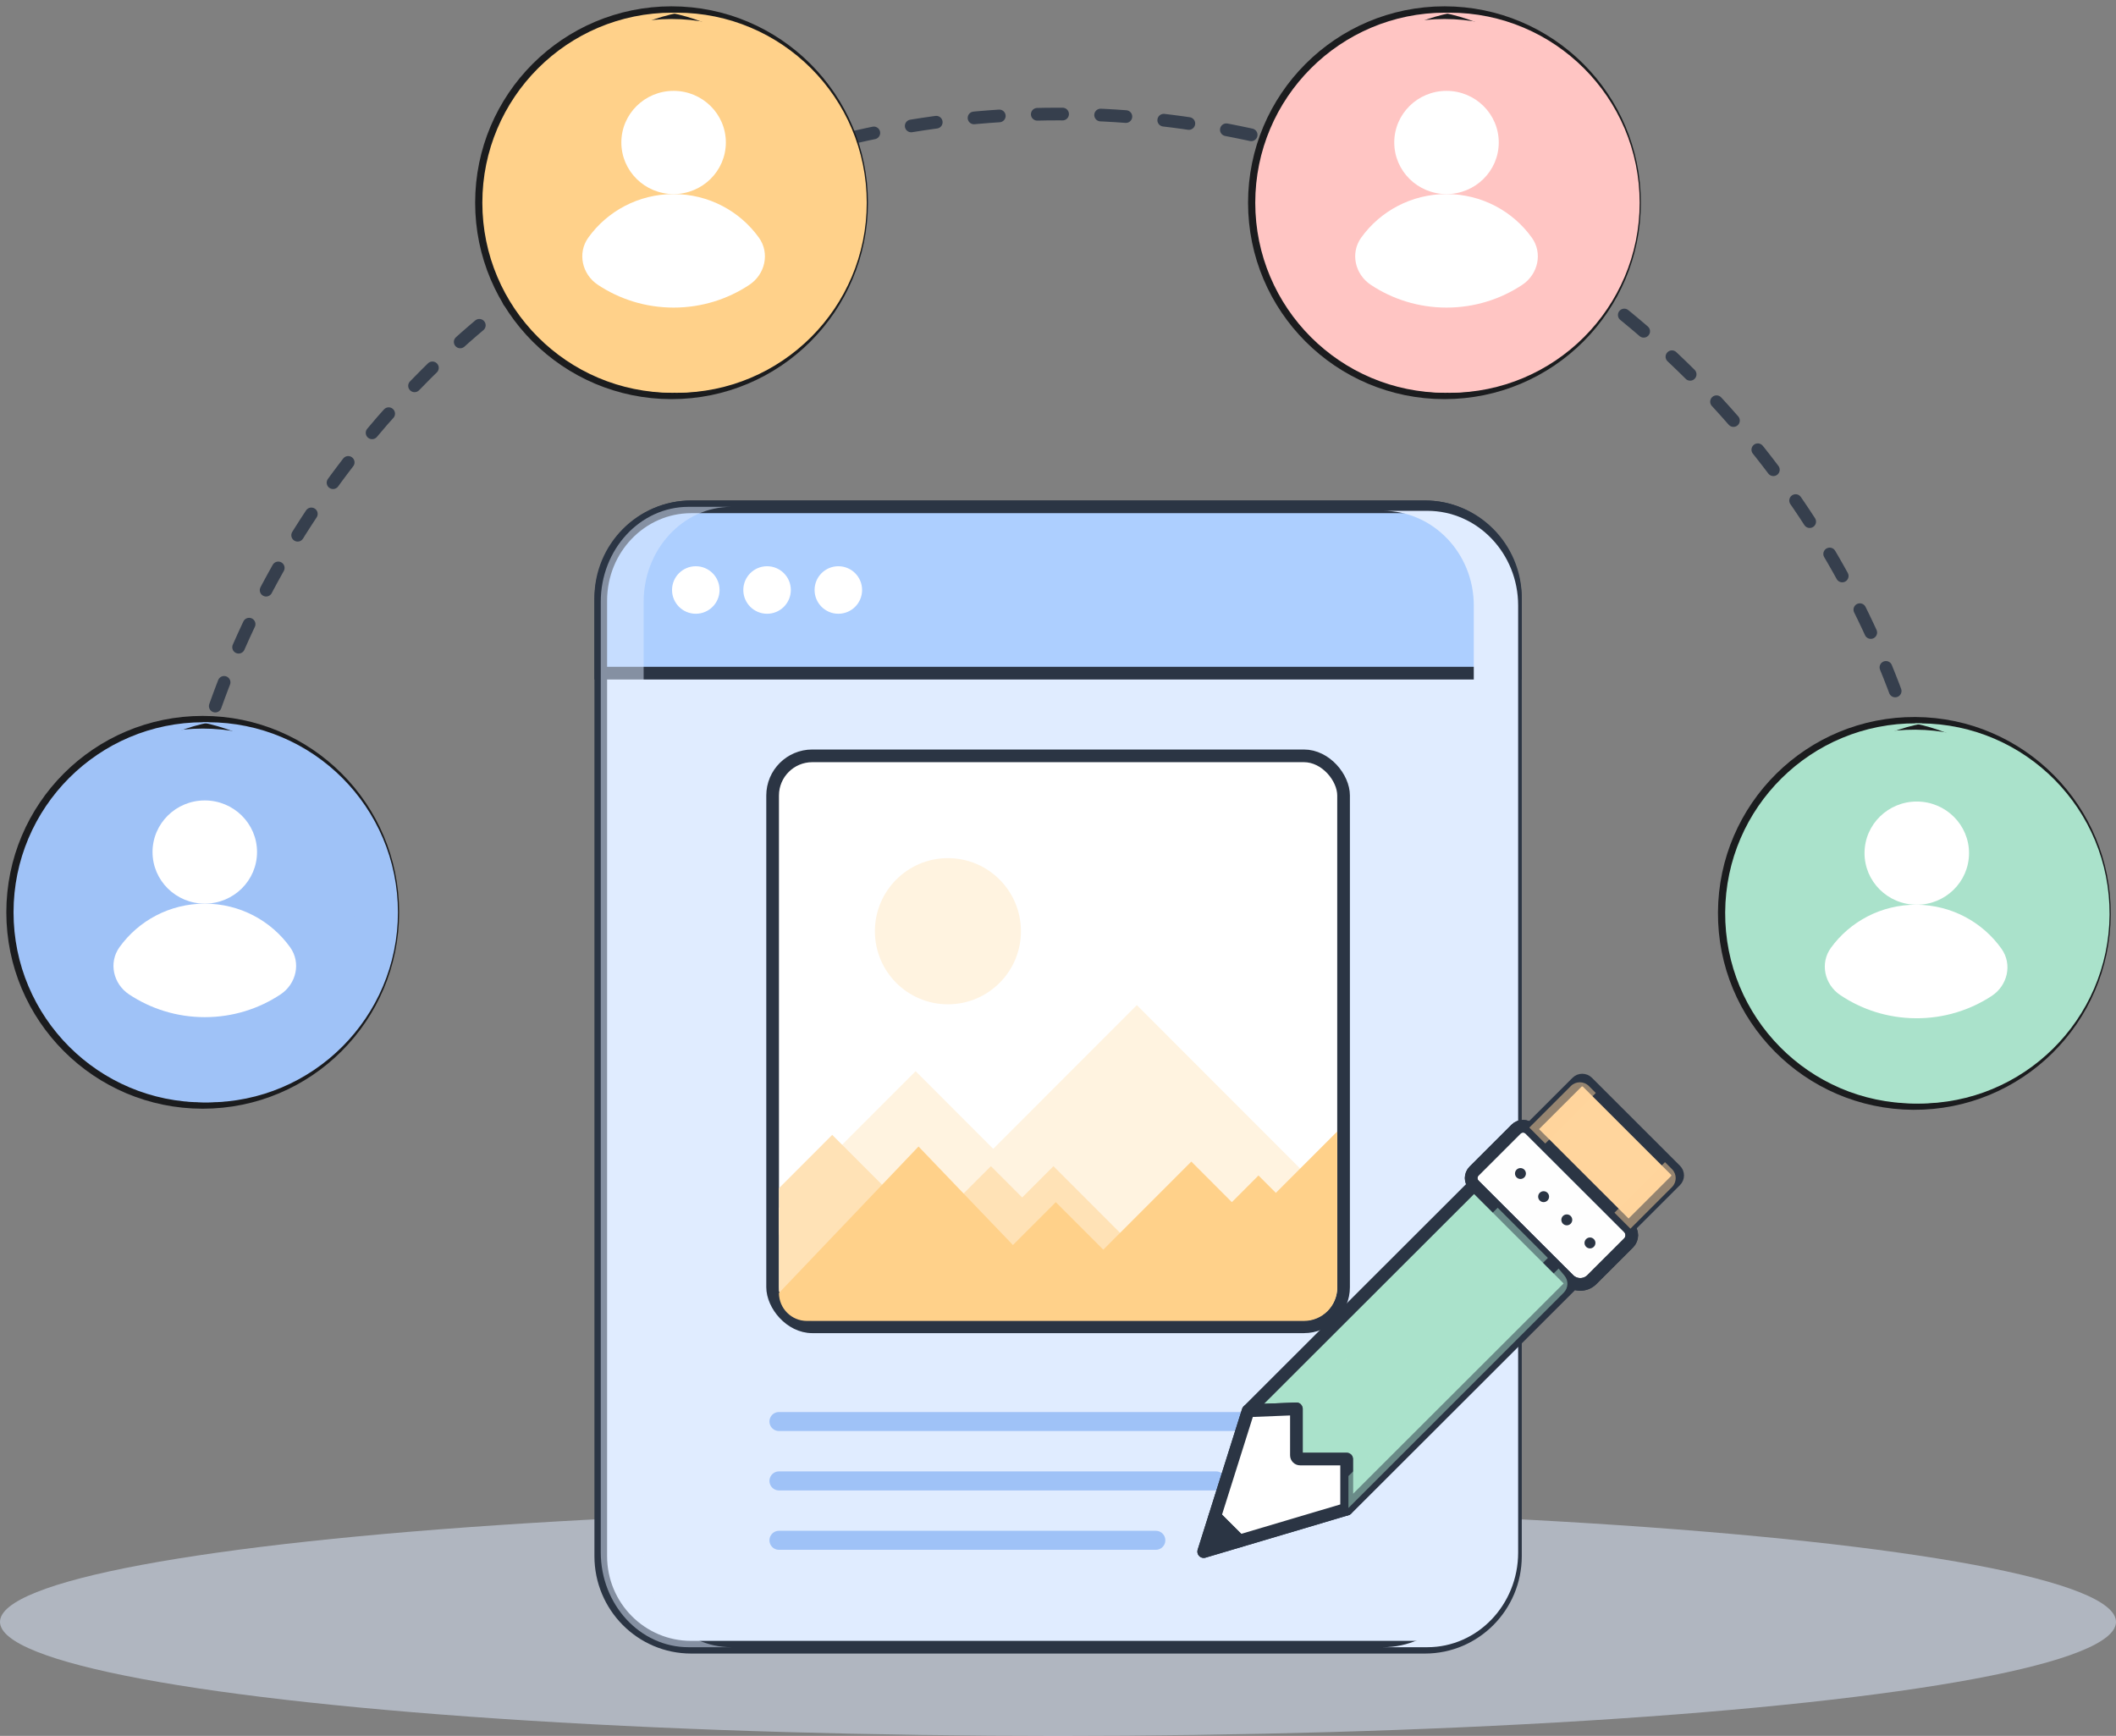 <?xml version="1.0" encoding="UTF-8"?>
<svg xmlns="http://www.w3.org/2000/svg" width="167" height="137" viewBox="0 0 167 137" fill="none">
  <rect x="0" y="0" width="167" height="137" fill="#808080" stroke="none"/>
  <path d="M154 79C154 40.34 122.436 9 83.5 9C44.564 9 13 40.34 13 79" stroke="#363F4D" stroke-linecap="round" stroke-dasharray="2 3"></path>
  <ellipse opacity="0.5" cx="83.5" cy="128" rx="83.5" ry="9" fill="#E0ECFF"></ellipse>
  <path d="M47.414 52.74V122.813C47.414 126.783 50.61 130 54.553 130H112.462C116.405 130 119.602 126.783 119.602 122.813V52.74M47.414 52.74V47.187C47.414 43.218 50.61 40 54.553 40H112.462C116.405 40 119.602 43.218 119.602 47.187V52.74" fill="#E0ECFF"></path>
  <path d="M47.414 52.74V122.813C47.414 126.783 50.61 130 54.553 130H112.462C116.405 130 119.602 126.783 119.602 122.813V52.74V47.187C119.602 43.218 116.405 40 112.462 40H54.553C50.61 40 47.414 43.218 47.414 47.187V52.74Z" stroke="#2B3544"></path>
  <path d="M112.462 40H54.553C50.61 40 47.414 43.315 47.414 47.404V53.125H119.602V47.404C119.602 43.315 116.405 40 112.462 40Z" fill="#ADCFFF" stroke="#2B3544"></path>
  <path d="M54.914 48.438C55.95 48.438 56.789 47.598 56.789 46.562C56.789 45.527 55.95 44.688 54.914 44.688C53.879 44.688 53.039 45.527 53.039 46.562C53.039 47.598 53.879 48.438 54.914 48.438Z" fill="white"></path>
  <path d="M60.539 48.438C61.575 48.438 62.414 47.598 62.414 46.562C62.414 45.527 61.575 44.688 60.539 44.688C59.504 44.688 58.664 45.527 58.664 46.562C58.664 47.598 59.504 48.438 60.539 48.438Z" fill="white"></path>
  <path d="M66.164 48.438C67.2 48.438 68.039 47.598 68.039 46.562C68.039 45.527 67.2 44.688 66.164 44.688C65.129 44.688 64.289 45.527 64.289 46.562C64.289 47.598 65.129 48.438 66.164 48.438Z" fill="white"></path>
  <path d="M61.477 112.188H104.601M61.477 116.875H95.977M99.367 116.875H104.602M61.477 121.562H91.221" stroke="#9FC2F7" stroke-width="1.5" stroke-linecap="round" stroke-linejoin="round"></path>
  <g style="mix-blend-mode:multiply">
    <path fill-rule="evenodd" clip-rule="evenodd" d="M116.315 122.527C116.315 126.654 113.105 130 109.145 130H112.646C116.606 130 119.816 126.654 119.816 122.527V53.564V47.789C119.816 43.662 116.606 40.315 112.646 40.315H109.145C113.105 40.315 116.315 43.662 116.315 47.789V53.564V122.527Z" fill="#E0ECFF"></path>
  </g>
  <g style="mix-blend-mode:overlay" opacity="0.5">
    <path d="M50.797 122.5C50.797 126.642 53.9 130 57.727 130H54.343C50.516 130 47.414 126.642 47.414 122.5V47.5C47.414 43.358 50.516 40 54.343 40H57.727C53.9 40 50.797 43.358 50.797 47.5V122.5Z" fill="#E0ECFF"></path>
  </g>
  <rect x="60.977" y="59.652" width="45.061" height="45.061" rx="3.131" fill="white" stroke="#2B3544"></rect>
  <ellipse cx="74.812" cy="73.493" rx="5.763" ry="5.768" fill="#FFF3E0"></ellipse>
  <path d="M72.263 84.539L61.477 95.334V97.093C61.477 98.546 62.655 99.724 64.108 99.724H102.906C104.359 99.724 105.537 98.546 105.537 97.093V95.151L89.723 79.325L78.388 90.668L72.263 84.539Z" fill="#FFF3E0"></path>
  <path d="M65.681 89.566L61.477 93.774V101.949L90.82 99.72L83.141 92.036L80.673 94.506L78.205 92.036L73.177 97.067L65.681 89.566Z" fill="#FFE2B6"></path>
  <path d="M72.493 90.484L61.477 102.043C61.477 103.261 62.464 104.249 63.682 104.249H102.908C104.361 104.249 105.539 103.071 105.539 101.617V89.295L100.694 94.143L99.323 92.771L97.221 94.875L94.021 91.673L87.074 98.626L83.326 94.875L79.944 98.26L72.493 90.484Z" fill="#FFD18A"></path>
  <g style="mix-blend-mode:multiply">
    <path d="M99.724 110.858L97.443 122.413L114.229 98.998H112.437L99.724 110.858Z" fill="#EDF4FF"></path>
  </g>
  <path d="M102.316 114.726V111.188L118.168 95.355L122.13 99.313L106.279 115.146H102.737C102.505 115.146 102.316 114.958 102.316 114.726Z" fill="#AAE2CB"></path>
  <path d="M119.65 89.114L116.337 92.423C116.031 92.728 116.031 93.223 116.337 93.529L123.805 100.989C124.31 101.493 125.129 101.493 125.634 100.989L128.225 98.401L128.53 98.096C128.867 97.76 128.867 97.215 128.53 96.878L120.757 89.114C120.451 88.808 119.955 88.808 119.65 89.114Z" fill="#FEFEFE"></path>
  <path d="M106.277 119.105L124.11 101.293M125.634 100.989C125.129 101.493 124.31 101.493 123.805 100.989L116.337 93.529C116.031 93.223 116.031 92.728 116.337 92.423L119.65 89.114C119.955 88.808 120.451 88.808 120.757 89.114L128.53 96.878C128.867 97.215 128.867 97.76 128.53 98.096L128.225 98.401L125.634 100.989Z" stroke="#2B3544" stroke-linecap="round" stroke-linejoin="round"></path>
  <path d="M132.052 93.358L128.531 96.875L120.758 89.111L124.279 85.594C124.607 85.266 125.139 85.266 125.467 85.594L132.052 92.171C132.38 92.499 132.38 93.03 132.052 93.358Z" fill="#FFD59D"></path>
  <path d="M102.314 111.187L98.504 111.34L116.337 93.527L124.11 101.292L106.277 119.104V115.146H102.734C102.502 115.146 102.314 114.958 102.314 114.726V111.187Z" fill="#AAE2CB"></path>
  <path d="M95.876 119.675L95 122.453L97.82 121.616M95.876 119.675L98.506 111.339M95.876 119.675L97.82 121.616M97.82 121.616L106.279 119.104M98.506 111.339L102.316 111.187V114.854C102.316 115.015 102.447 115.146 102.608 115.146H106.279V119.104M98.506 111.339L116.339 93.527M116.339 93.527L123.807 100.987C124.312 101.492 125.131 101.492 125.636 100.987L128.227 98.399L128.532 98.094C128.868 97.758 128.868 97.213 128.532 96.876M116.339 93.527C116.032 93.222 116.032 92.727 116.339 92.421L119.651 89.112C119.957 88.807 120.453 88.807 120.758 89.112M106.279 119.104L124.112 101.292M128.532 96.876L132.234 93.178C132.462 92.951 132.462 92.581 132.234 92.354L125.287 85.414C125.059 85.186 124.689 85.186 124.461 85.414L120.758 89.112M128.532 96.876L120.758 89.112" stroke="#2B3544" stroke-linecap="round" stroke-linejoin="round"></path>
  <g style="mix-blend-mode:multiply" opacity="0.5">
    <path d="M102.316 114.853V111.186L118.202 95.317L122.162 99.278L106.279 115.144H102.608C102.447 115.144 102.316 115.014 102.316 114.853Z" fill="#AAE2CB"></path>
  </g>
  <path d="M102.317 111.188L98.506 111.341L95.877 119.676L97.82 121.617L106.279 119.105V115.147H102.609C102.447 115.147 102.317 115.016 102.317 114.855V111.188Z" fill="white" stroke="#2B3544" stroke-linecap="round" stroke-linejoin="round"></path>
  <path d="M95.876 119.674L95 122.452L97.82 121.615L95.876 119.674Z" fill="#2B3544" stroke="#2B3544" stroke-linecap="round" stroke-linejoin="round"></path>
  <path d="M125.789 97.79C125.621 97.621 125.348 97.621 125.18 97.79C125.011 97.958 125.011 98.231 125.18 98.399C125.348 98.567 125.621 98.567 125.789 98.399C125.958 98.231 125.958 97.958 125.789 97.79Z" fill="#2B3544"></path>
  <path d="M123.961 95.968C123.793 95.8 123.52 95.8 123.351 95.968C123.183 96.136 123.183 96.409 123.351 96.577C123.52 96.746 123.793 96.746 123.961 96.577C124.129 96.409 124.129 96.136 123.961 95.968Z" fill="#2B3544"></path>
  <path d="M122.131 94.137C121.963 93.969 121.69 93.969 121.521 94.137C121.353 94.305 121.353 94.578 121.521 94.746C121.69 94.915 121.963 94.915 122.131 94.746C122.299 94.578 122.299 94.305 122.131 94.137Z" fill="#2B3544"></path>
  <path d="M120.303 92.311C120.135 92.143 119.862 92.143 119.693 92.311C119.525 92.479 119.525 92.752 119.693 92.92C119.862 93.088 120.135 93.088 120.303 92.92C120.471 92.752 120.471 92.479 120.303 92.311Z" fill="#2B3544"></path>
  <g style="mix-blend-mode:multiply">
    <path d="M127.416 95.708L131.405 91.719L131.958 92.271C132.348 92.662 132.348 93.295 131.958 93.686L128.676 96.968L127.416 95.708Z" fill="#FFD59D" fill-opacity="0.5"></path>
  </g>
  <g style="mix-blend-mode:overlay">
    <path d="M121.956 90.249L125.945 86.26L125.393 85.707C125.002 85.317 124.369 85.317 123.979 85.707L120.697 88.989L121.956 90.249Z" fill="#FFD59D" fill-opacity="0.5"></path>
  </g>
  <g style="mix-blend-mode:multiply" opacity="0.5">
    <path d="M106.422 116.491L123.008 100.115L123.473 100.673C123.804 101.071 123.778 101.655 123.412 102.021L106.422 119.011V116.491Z" fill="#AAE2CB"></path>
  </g>
  <circle cx="16" cy="72" r="15" fill="#9FC2F7" stroke="#1B1C1E"></circle>
  <g style="mix-blend-mode:multiply">
    <path fill-rule="evenodd" clip-rule="evenodd" d="M13.48 86.715C21.541 86.46 27.998 79.845 27.998 71.722C27.998 64.439 22.807 58.369 15.924 57.008C16.084 57.003 16.245 57 16.406 57C24.691 57 31.406 63.716 31.406 72C31.406 80.284 24.691 87 16.406 87C15.405 87 14.427 86.902 13.48 86.715Z" fill="#9FC2F7"></path>
  </g>
  <g style="mix-blend-mode:overlay">
    <path fill-rule="evenodd" clip-rule="evenodd" d="M18.994 86.715C10.933 86.46 4.477 79.845 4.477 71.722C4.477 64.439 9.667 58.369 16.551 57.008C16.391 57.003 16.23 57 16.068 57C7.784 57 1.068 63.716 1.068 72C1.068 80.284 7.784 87 16.068 87C17.07 87 18.048 86.902 18.994 86.715Z" fill="#9FC2F7"></path>
  </g>
  <path d="M10.183 78.476C8.936 77.647 8.556 75.972 9.429 74.755C10.924 72.674 13.382 71.316 16.162 71.316C18.943 71.316 21.403 72.675 22.897 74.758C23.77 75.975 23.389 77.65 22.141 78.479C20.433 79.613 18.377 80.275 16.164 80.275C13.95 80.275 11.892 79.612 10.183 78.476Z" fill="white"></path>
  <path d="M16.162 71.316C13.885 71.316 12.038 69.492 12.038 67.243C12.038 64.994 13.885 63.171 16.162 63.171C18.439 63.171 20.286 64.994 20.286 67.243C20.286 69.492 18.439 71.316 16.162 71.316Z" fill="white"></path>
  <circle cx="151.086" cy="72.087" r="15" transform="rotate(0.334 151.086 72.087)" fill="#AAE2CB" stroke="#1B1C1E"></circle>
  <g style="mix-blend-mode:multiply">
    <path fill-rule="evenodd" clip-rule="evenodd" d="M148.481 86.787C156.543 86.579 163.038 80.002 163.086 71.879C163.128 64.596 157.973 58.495 151.098 57.094C151.258 57.09 151.419 57.088 151.58 57.089C159.864 57.138 166.541 63.892 166.492 72.176C166.444 80.461 159.689 87.137 151.405 87.089C150.404 87.083 149.426 86.979 148.481 86.787Z" fill="#AAE2CB"></path>
  </g>
  <g style="mix-blend-mode:overlay">
    <path fill-rule="evenodd" clip-rule="evenodd" d="M153.995 86.82C145.936 86.518 139.518 79.866 139.565 71.743C139.607 64.46 144.833 58.42 151.725 57.099C151.564 57.093 151.404 57.089 151.242 57.088C142.958 57.04 136.203 63.717 136.155 72.001C136.107 80.285 142.783 87.04 151.067 87.088C152.069 87.094 153.047 87.001 153.995 86.82Z" fill="#AAE2CB"></path>
  </g>
  <path d="M145.233 78.529C143.99 77.692 143.62 76.015 144.501 74.803C146.007 72.731 148.473 71.387 151.253 71.403C154.034 71.419 156.486 72.793 157.968 74.884C158.834 76.106 158.443 77.78 157.191 78.601C155.476 79.725 153.416 80.375 151.203 80.362C148.989 80.349 146.935 79.674 145.233 78.529Z" fill="white"></path>
  <path d="M151.253 71.403C148.976 71.39 147.14 69.556 147.153 67.307C147.166 65.058 149.023 63.245 151.301 63.258C153.578 63.272 155.414 65.106 155.401 67.355C155.388 69.604 153.53 71.416 151.253 71.403Z" fill="white"></path>
  <circle cx="114" cy="16" r="15" fill="#FFC5C3" stroke="#1B1C1E"></circle>
  <g style="mix-blend-mode:multiply">
    <path fill-rule="evenodd" clip-rule="evenodd" d="M111.48 30.715C119.541 30.46 125.998 23.845 125.998 15.722C125.998 8.439 120.807 2.369 113.924 1.008C114.084 1.003 114.245 1 114.406 1C122.691 1 129.406 7.716 129.406 16C129.406 24.284 122.691 31 114.406 31C113.405 31 112.427 30.902 111.48 30.715Z" fill="#FFC5C3"></path>
  </g>
  <g style="mix-blend-mode:overlay">
    <path fill-rule="evenodd" clip-rule="evenodd" d="M116.994 30.715C108.933 30.46 102.477 23.845 102.477 15.722C102.477 8.439 107.667 2.369 114.551 1.008C114.391 1.003 114.23 1 114.068 1C105.784 1 99.068 7.716 99.068 16C99.068 24.284 105.784 31 114.068 31C115.07 31 116.048 30.902 116.994 30.715Z" fill="#FFC5C3"></path>
  </g>
  <path d="M108.183 22.476C106.936 21.647 106.556 19.972 107.429 18.755C108.923 16.674 111.382 15.316 114.162 15.316C116.943 15.316 119.403 16.675 120.897 18.758C121.77 19.975 121.389 21.65 120.141 22.479C118.433 23.613 116.377 24.275 114.164 24.275C111.95 24.275 109.892 23.612 108.183 22.476Z" fill="white"></path>
  <path d="M114.162 15.316C111.885 15.316 110.038 13.492 110.038 11.243C110.038 8.994 111.885 7.171 114.162 7.171C116.439 7.171 118.286 8.994 118.286 11.243C118.286 13.492 116.439 15.316 114.162 15.316Z" fill="white"></path>
  <circle cx="53" cy="16" r="15" fill="#FFD18A" stroke="#1B1C1E"></circle>
  <g style="mix-blend-mode:multiply">
    <path fill-rule="evenodd" clip-rule="evenodd" d="M50.48 30.715C58.541 30.46 64.998 23.845 64.998 15.722C64.998 8.439 59.807 2.369 52.924 1.008C53.084 1.003 53.245 1 53.406 1C61.691 1 68.406 7.716 68.406 16C68.406 24.284 61.691 31 53.406 31C52.405 31 51.427 30.902 50.48 30.715Z" fill="#FFD18A"></path>
  </g>
  <g style="mix-blend-mode:overlay">
    <path fill-rule="evenodd" clip-rule="evenodd" d="M55.994 30.715C47.933 30.46 41.477 23.845 41.477 15.722C41.477 8.439 46.667 2.369 53.551 1.008C53.391 1.003 53.23 1 53.068 1C44.784 1 38.068 7.716 38.068 16C38.068 24.284 44.784 31 53.068 31C54.069 31 55.048 30.902 55.994 30.715Z" fill="#FFD18A"></path>
  </g>
  <path d="M47.183 22.476C45.936 21.647 45.556 19.972 46.429 18.755C47.923 16.674 50.382 15.316 53.162 15.316C55.943 15.316 58.403 16.675 59.897 18.758C60.77 19.975 60.389 21.65 59.141 22.479C57.434 23.613 55.377 24.275 53.164 24.275C50.95 24.275 48.892 23.612 47.183 22.476Z" fill="white"></path>
  <path d="M53.162 15.316C50.885 15.316 49.038 13.492 49.038 11.243C49.038 8.994 50.885 7.171 53.162 7.171C55.439 7.171 57.286 8.994 57.286 11.243C57.286 13.492 55.439 15.316 53.162 15.316Z" fill="white"></path>
</svg>
